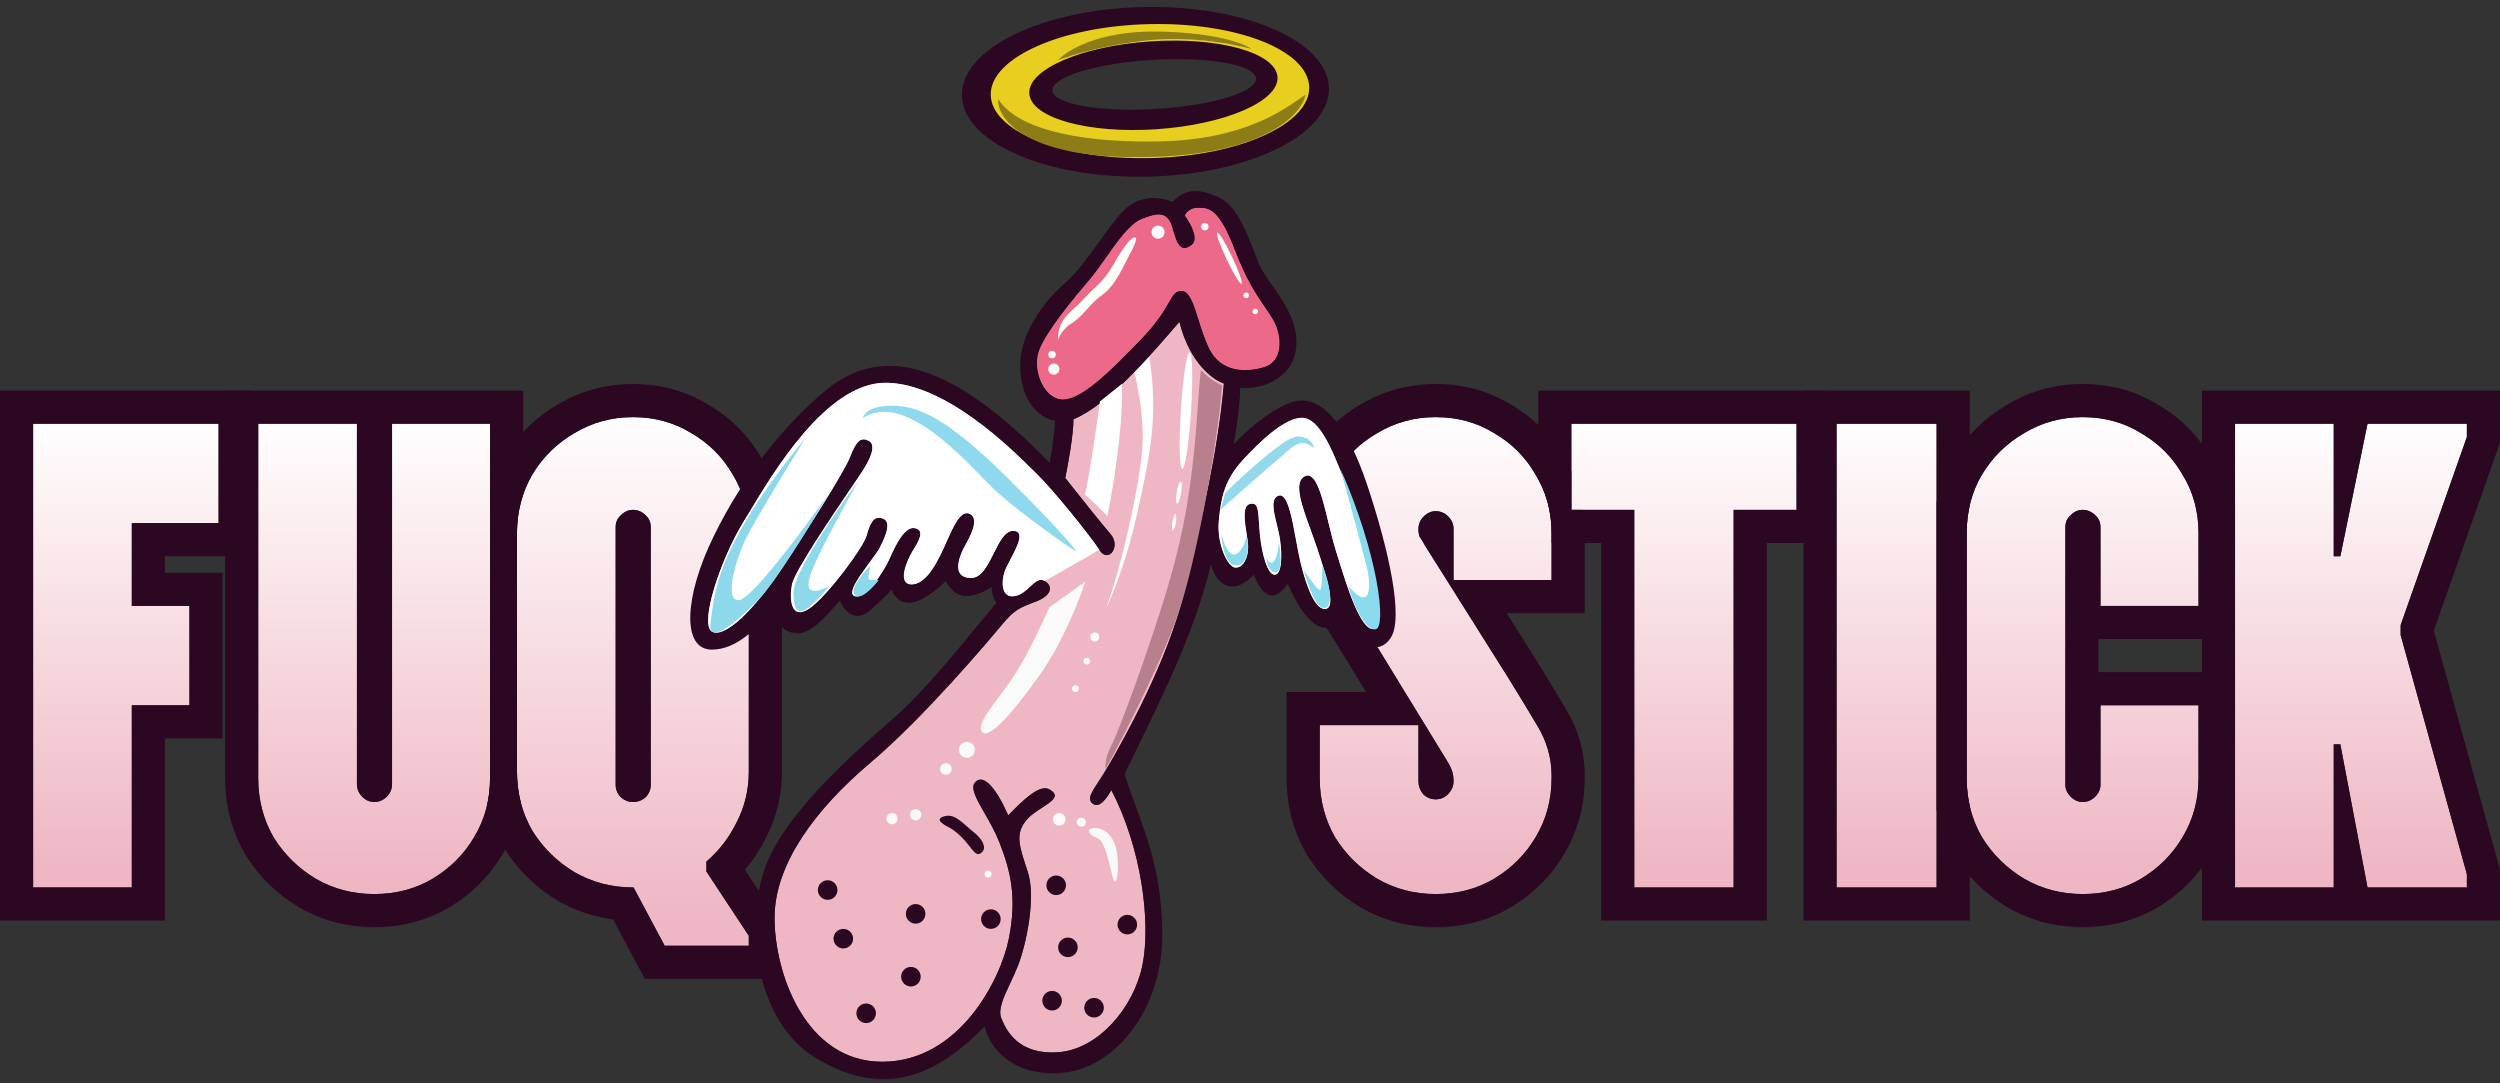 <svg width="300" height="130" viewBox="0 0 300 130" fill="none" xmlns="http://www.w3.org/2000/svg">
<rect x="0" y="0" width="300" height="130" fill="#333333" stroke="none"/>
<path d="M268.203 106.492V50.852H280.047V66.749H280.842L284.101 50.852H296.024V52.441L288.075 75.016V76.208L296.024 104.902V106.492H284.101L280.842 89.323H280.047V106.492H268.203Z" fill="url(#paint0_linear_51_181)"/>
<path d="M249.911 107.287C247.367 107.287 245.035 106.678 242.916 105.459C240.796 104.187 239.1 102.518 237.829 100.451C236.61 98.332 236 95.973 236 93.377V63.967C236 61.37 236.61 59.039 237.829 56.972C239.1 54.852 240.796 53.183 242.916 51.964C245.035 50.693 247.367 50.057 249.911 50.057C252.507 50.057 254.839 50.693 256.905 51.964C259.025 53.183 260.694 54.852 261.913 56.972C263.185 59.039 263.821 61.37 263.821 63.967V72.71H252.057V63.251C252.057 62.669 251.845 62.192 251.421 61.821C250.997 61.397 250.494 61.185 249.911 61.185C249.381 61.185 248.904 61.397 248.48 61.821C248.056 62.192 247.844 62.669 247.844 63.251V94.172C247.844 94.702 248.056 95.179 248.48 95.603C248.904 96.026 249.381 96.238 249.911 96.238C250.494 96.238 250.997 96.026 251.421 95.603C251.845 95.179 252.057 94.702 252.057 94.172V84.633H263.821V93.377C263.821 95.973 263.185 98.332 261.913 100.451C260.694 102.518 259.025 104.187 256.905 105.459C254.839 106.678 252.507 107.287 249.911 107.287Z" fill="url(#paint1_linear_51_181)"/>
<path d="M220.388 106.492V50.852H232.391V106.492H220.388Z" fill="url(#paint2_linear_51_181)"/>
<path d="M196.112 106.492V61.185H188.56V50.852H215.586V61.185H208.035V106.492H196.112Z" fill="url(#paint3_linear_51_181)"/>
<path d="M172.278 107.287C169.735 107.287 167.403 106.678 165.283 105.459C163.164 104.187 161.468 102.518 160.196 100.451C158.977 98.332 158.368 95.973 158.368 93.377V87.018H170.212V93.774C170.212 94.304 170.397 94.808 170.768 95.284C171.192 95.709 171.695 95.92 172.278 95.92C172.861 95.92 173.365 95.709 173.788 95.284C174.212 94.808 174.424 94.304 174.424 93.774C174.424 93.297 174.371 92.9 174.265 92.582C174.159 92.211 173.921 91.734 173.55 91.151L164.012 75.572C163.323 74.406 162.528 73.187 161.627 71.915C160.726 70.591 159.958 69.292 159.322 68.021C158.686 66.696 158.368 65.451 158.368 64.285V63.967C158.368 61.37 158.977 59.039 160.196 56.972C161.468 54.852 163.164 53.183 165.283 51.964C167.403 50.693 169.735 50.057 172.278 50.057C174.875 50.057 177.206 50.693 179.273 51.964C181.393 53.183 183.062 54.852 184.281 56.972C185.552 59.039 186.188 61.37 186.188 63.967V69.61H174.424V63.49C174.424 62.907 174.212 62.404 173.788 61.98C173.365 61.556 172.861 61.344 172.278 61.344C171.748 61.344 171.271 61.556 170.847 61.98C170.424 62.404 170.212 62.907 170.212 63.49C170.212 63.861 170.265 64.179 170.371 64.444C170.53 64.656 170.741 65 171.006 65.477L180.863 81.136C182.082 83.097 183.274 85.057 184.44 87.018C185.605 88.926 186.188 90.939 186.188 93.059V93.377C186.188 95.973 185.552 98.332 184.281 100.451C183.062 102.518 181.393 104.187 179.273 105.459C177.206 106.678 174.875 107.287 172.278 107.287Z" fill="url(#paint4_linear_51_181)"/>
<path d="M79.76 113.487L76.024 106.492H75.944C73.401 106.492 71.069 105.883 68.949 104.664C66.83 103.392 65.134 101.723 63.862 99.656C62.643 97.537 62.034 95.179 62.034 92.582V63.967C62.034 61.423 62.643 59.092 63.862 56.972C65.134 54.852 66.83 53.183 68.949 51.964C71.069 50.693 73.401 50.057 75.944 50.057C78.541 50.057 80.872 50.693 82.939 51.964C85.059 53.183 86.728 54.852 87.947 56.972C89.218 59.092 89.854 61.423 89.854 63.967V92.582C89.854 94.755 89.377 96.768 88.424 98.623C87.523 100.478 86.304 102.067 84.767 103.392V104.584L89.854 112.295V113.487H79.76ZM75.944 96.238C76.527 96.238 77.031 96.053 77.454 95.682C77.878 95.258 78.09 94.755 78.09 94.172V63.251C78.09 62.669 77.878 62.192 77.454 61.821C77.031 61.397 76.527 61.185 75.944 61.185C75.414 61.185 74.937 61.397 74.513 61.821C74.09 62.192 73.877 62.669 73.877 63.251V94.172C73.877 94.755 74.09 95.258 74.513 95.682C74.937 96.053 75.414 96.238 75.944 96.238Z" fill="url(#paint5_linear_51_181)"/>
<path d="M44.897 107.287C42.354 107.287 40.022 106.678 37.903 105.459C35.783 104.187 34.087 102.518 32.815 100.451C31.597 98.332 30.987 95.974 30.987 93.377V50.852H42.831V94.092C42.831 94.675 43.043 95.179 43.467 95.603C43.891 96.026 44.367 96.238 44.897 96.238C45.48 96.238 45.984 96.026 46.408 95.603C46.832 95.179 47.044 94.675 47.044 94.092V50.852H58.808V93.377C58.808 95.974 58.172 98.332 56.9 100.451C55.681 102.518 54.012 104.187 51.892 105.459C49.826 106.678 47.494 107.287 44.897 107.287Z" fill="url(#paint6_linear_51_181)"/>
<path d="M3.973 106.492V50.852H26.229V62.775H15.816V72.71H22.732V84.633H15.816V106.492H3.973Z" fill="url(#paint7_linear_51_181)"/>
<path fill-rule="evenodd" clip-rule="evenodd" d="M264.231 110.466V46.877H300V53.12L292.055 75.683L300 104.362V110.466H264.231ZM280.049 89.323H280.843L284.102 106.492H296.025V104.902L288.077 76.207V75.015L296.025 52.441V50.851H284.102L280.843 66.749H280.049V50.851H268.205V106.492H280.049V89.323Z" fill="#2B0721"/>
<path fill-rule="evenodd" clip-rule="evenodd" d="M240.903 108.886L240.871 108.867C238.216 107.273 236.056 105.154 234.444 102.534L234.413 102.483L234.383 102.432C233.425 100.765 232.764 98.993 232.391 97.135V60.221C232.766 58.367 233.432 56.603 234.405 54.953L234.413 54.94L234.421 54.927C236.031 52.244 238.204 50.096 240.903 48.537C243.65 46.896 246.681 46.082 249.911 46.082C253.169 46.082 256.213 46.885 258.938 48.548C261.625 50.105 263.772 52.252 265.329 54.939C266.992 57.664 267.795 60.708 267.795 63.967V76.684H251.818V80.659H267.795V93.377C267.795 96.651 266.985 99.719 265.327 102.485C263.762 105.133 261.615 107.268 258.95 108.867L258.937 108.874L258.924 108.882C256.196 110.491 253.157 111.261 249.911 111.261C246.701 111.261 243.682 110.484 240.935 108.904L240.903 108.886ZM256.905 51.964C254.839 50.692 252.507 50.056 249.911 50.056C247.367 50.056 245.035 50.692 242.916 51.964C240.796 53.183 239.1 54.852 237.829 56.972C236.61 59.038 236 61.37 236 63.967V93.377C236 95.973 236.61 98.331 237.829 100.451C239.1 102.518 240.796 104.187 242.916 105.459C245.035 106.677 247.367 107.287 249.911 107.287C252.507 107.287 254.839 106.677 256.905 105.459C259.025 104.187 260.694 102.518 261.913 100.451C263.185 98.331 263.821 95.973 263.821 93.377V84.633H252.057V94.171C252.057 94.701 251.845 95.178 251.421 95.602C250.997 96.026 250.494 96.238 249.911 96.238C249.381 96.238 248.904 96.026 248.48 95.602C248.056 95.178 247.844 94.701 247.844 94.171V63.251C247.844 62.668 248.056 62.191 248.48 61.82C248.904 61.397 249.381 61.184 249.911 61.184C250.494 61.184 250.997 61.397 251.421 61.82C251.845 62.191 252.057 62.668 252.057 63.251V72.71H263.821V63.967C263.821 61.37 263.185 59.038 261.913 56.972C260.694 54.852 259.025 53.183 256.905 51.964Z" fill="#2B0721"/>
<path fill-rule="evenodd" clip-rule="evenodd" d="M216.416 110.466V46.877H236.367V60.644C236.123 61.699 236.002 62.806 236.002 63.967V93.377C236.002 94.537 236.123 95.65 236.367 96.715V110.466H216.416ZM220.39 106.492H232.392V50.851H220.39V106.492Z" fill="#2B0721"/>
<path fill-rule="evenodd" clip-rule="evenodd" d="M192.139 110.466V65.159H186.187V63.967C186.187 63.003 186.099 62.075 185.924 61.184C185.667 59.878 185.222 58.65 184.588 57.501V46.877H219.562V65.159H212.011V110.466H192.139ZM208.036 61.184H215.587V50.851H188.562V61.184H196.113V106.492H208.036V61.184Z" fill="#2B0721"/>
<path fill-rule="evenodd" clip-rule="evenodd" d="M163.272 108.886L163.24 108.867C160.585 107.273 158.425 105.154 156.813 102.534L156.782 102.483L156.753 102.432C155.166 99.672 154.395 96.624 154.395 93.377V83.043H163.928L160.607 77.62L160.592 77.593C159.966 76.535 159.232 75.408 158.386 74.212L158.364 74.181L158.342 74.15C157.354 72.697 156.493 71.246 155.769 69.798L155.754 69.769L155.741 69.74C154.912 68.014 154.395 66.18 154.395 64.284V63.967C154.395 60.72 155.166 57.681 156.775 54.953L156.782 54.94L156.79 54.927C158.4 52.244 160.573 50.096 163.272 48.537C166.019 46.896 169.05 46.082 172.28 46.082C175.538 46.082 178.582 46.885 181.307 48.548C183.994 50.105 186.142 52.252 187.698 54.94C188.019 55.465 188.308 56.003 188.565 56.551V61.184H189.96C190.097 62.092 190.164 63.02 190.164 63.967V73.584H180.807L184.234 79.028L184.24 79.037C185.468 81.014 186.67 82.99 187.846 84.967C189.363 87.457 190.164 90.175 190.164 93.059V93.377C190.164 96.65 189.355 99.716 187.699 102.481C186.134 105.131 183.985 107.267 181.319 108.867L181.307 108.874L181.294 108.882C178.565 110.491 175.526 111.261 172.28 111.261C169.07 111.261 166.051 110.484 163.304 108.904L163.272 108.886ZM184.282 100.451C185.554 98.331 186.19 95.973 186.19 93.377V93.059C186.19 90.939 185.607 88.925 184.441 87.018C183.276 85.057 182.083 83.096 180.864 81.136L171.008 65.477C170.785 65.075 170.6 64.768 170.452 64.554C170.424 64.514 170.397 64.477 170.372 64.443C170.266 64.178 170.213 63.861 170.213 63.49C170.213 62.907 170.425 62.403 170.849 61.979C171.273 61.555 171.75 61.343 172.28 61.343C172.863 61.343 173.366 61.555 173.79 61.979C174.203 62.392 174.415 62.881 174.426 63.445C174.426 63.445 174.426 63.445 174.426 63.445C174.426 63.46 174.426 63.475 174.426 63.49V69.61H186.19V63.967C186.19 61.37 185.554 59.038 184.282 56.972C183.064 54.852 181.394 53.183 179.275 51.964C177.208 50.692 174.876 50.056 172.28 50.056C169.736 50.056 167.405 50.692 165.285 51.964C163.165 53.183 161.47 54.852 160.198 56.972C158.979 59.038 158.37 61.37 158.37 63.967V64.284C158.37 65.45 158.688 66.696 159.324 68.02C159.959 69.292 160.728 70.59 161.629 71.915C162.53 73.187 163.324 74.406 164.013 75.572L173.552 91.151C173.848 91.617 174.06 92.016 174.188 92.346C174.219 92.429 174.246 92.507 174.267 92.582C174.373 92.9 174.426 93.297 174.426 93.774C174.426 94.304 174.214 94.807 173.79 95.284C173.366 95.708 172.863 95.92 172.28 95.92C171.697 95.92 171.194 95.708 170.77 95.284C170.399 94.807 170.213 94.304 170.213 93.774V87.018H158.37V93.377C158.37 95.973 158.979 98.331 160.198 100.451C161.47 102.518 163.165 104.187 165.285 105.459C167.405 106.677 169.736 107.287 172.28 107.287C174.876 107.287 177.208 106.677 179.275 105.459C181.394 104.187 183.064 102.518 184.282 100.451Z" fill="#2B0721"/>
<path fill-rule="evenodd" clip-rule="evenodd" d="M77.379 117.461L73.564 110.319C71.236 110.025 69.027 109.292 66.97 108.109L66.938 108.091L66.907 108.072C64.251 106.478 62.092 104.359 60.48 101.739L60.448 101.689L60.419 101.637C59.494 100.029 58.847 98.322 58.467 96.536C58.694 95.525 58.807 94.472 58.807 93.377V58.736C59.193 57.44 59.73 56.19 60.419 54.991L60.437 54.959L60.456 54.927C62.066 52.244 64.24 50.096 66.939 48.537C69.686 46.896 72.717 46.082 75.946 46.082C79.204 46.082 82.249 46.885 84.973 48.548C87.667 50.109 89.818 52.262 91.376 54.959C93.016 57.706 93.831 60.737 93.831 63.967V92.582C93.831 95.344 93.222 97.97 91.981 100.4C91.275 101.844 90.41 103.169 89.388 104.368L93.831 111.101V117.461H77.379ZM84.769 103.392C86.306 102.067 87.525 100.477 88.426 98.623C89.379 96.768 89.856 94.754 89.856 92.582V63.967C89.856 61.423 89.221 59.091 87.949 56.972C86.73 54.852 85.061 53.183 82.941 51.964C80.874 50.692 78.543 50.056 75.946 50.056C73.403 50.056 71.071 50.692 68.951 51.964C66.832 53.183 65.136 54.852 63.864 56.972C62.645 59.091 62.036 61.423 62.036 63.967V92.582C62.036 95.178 62.645 97.536 63.864 99.656C65.136 101.723 66.832 103.392 68.951 104.664C71.071 105.882 73.403 106.492 75.946 106.492H76.026L79.762 113.487H89.856V112.294L84.769 104.584V103.392ZM74.516 95.682C74.091 95.258 73.88 94.754 73.88 94.171V63.251C73.88 62.668 74.091 62.191 74.516 61.82C74.939 61.397 75.416 61.184 75.946 61.184C76.529 61.184 77.033 61.397 77.457 61.82C77.88 62.191 78.092 62.668 78.092 63.251V94.171C78.092 94.754 77.88 95.258 77.457 95.682C77.033 96.053 76.529 96.238 75.946 96.238C75.416 96.238 74.939 96.053 74.516 95.682Z" fill="#2B0721"/>
<path fill-rule="evenodd" clip-rule="evenodd" d="M35.891 108.886L35.859 108.867C33.204 107.273 31.044 105.154 29.432 102.534L29.401 102.483L29.372 102.432C27.785 99.672 27.015 96.624 27.015 93.377V46.877H62.784V59.354C62.287 60.805 62.038 62.343 62.038 63.967V92.582C62.038 92.849 62.045 93.114 62.058 93.377C62.11 94.442 62.269 95.465 62.535 96.446C62.18 98.578 61.445 100.6 60.317 102.483C58.752 105.132 56.604 107.267 53.939 108.867L53.926 108.874L53.913 108.882C51.184 110.491 48.145 111.261 44.899 111.261C41.69 111.261 38.67 110.484 35.923 108.904L35.891 108.886ZM56.902 100.451C58.173 98.331 58.809 95.973 58.809 93.377V50.851H47.045V94.092C47.045 94.675 46.833 95.178 46.409 95.602C45.985 96.026 45.482 96.238 44.899 96.238C44.369 96.238 43.892 96.026 43.468 95.602C43.044 95.178 42.832 94.675 42.832 94.092V50.851H30.989V93.377C30.989 95.973 31.598 98.331 32.817 100.451C34.089 102.518 35.785 104.187 37.904 105.459C40.024 106.677 42.355 107.287 44.899 107.287C47.496 107.287 49.827 106.677 51.894 105.459C54.014 104.187 55.683 102.518 56.902 100.451Z" fill="#2B0721"/>
<path fill-rule="evenodd" clip-rule="evenodd" d="M0 110.466V46.877H30.205V66.749H19.793V68.736H26.708V88.607H19.793V110.466H0ZM15.818 84.633H22.733V72.71H15.818V62.774H26.231V50.851H3.975V106.492H15.818V84.633Z" fill="#2B0721"/>
<path d="M108.948 69.839C108.092 69.142 109.039 67.299 109.62 66.465C109.707 68.192 111.349 68.333 112.159 68.188C111.446 69.029 109.805 70.536 108.948 69.839Z" fill="#8DD8EB"/>
<path d="M115.59 69.259C116.679 69.956 118.063 68.412 118.62 67.554C118.36 67.602 117.651 67.608 116.896 67.245C116.142 66.882 116.147 65.582 116.243 64.978C115.572 66.114 114.502 68.562 115.59 69.259Z" fill="#8DD8EB"/>
<path d="M120.795 71.015C119.824 69.918 120.992 67.605 121.698 66.585C121.554 66.99 121.265 68.118 121.252 69.392C121.239 70.665 122.76 70.753 123.522 70.637C123.018 71.22 121.766 72.113 120.795 71.015Z" fill="#8DD8EB"/>
<path fill-rule="evenodd" clip-rule="evenodd" d="M141.529 38.617C142.746 43.559 145.597 45.61 146.87 46.018C146.171 54.083 144.28 62.024 142.33 70.212L142.166 70.9C140.159 79.331 134.821 88.777 133.126 91.702C132.645 92.533 132.204 93.21 131.838 93.772C130.918 95.186 130.477 95.862 131.077 96.395C131.916 97.141 132.869 95.691 133.362 94.811C136.989 101.748 138.131 110.708 137.093 115.817C136.056 120.926 131.776 125.932 126.978 126.269C122.18 126.606 120.754 123.649 120.157 122.197C119.732 121.162 120.452 119.628 121.249 117.931C121.57 117.245 121.904 116.533 122.18 115.817C123.14 113.327 124.359 107.699 123.321 104.587C122.284 101.475 121.843 100.152 123.062 98.544C123.563 97.882 124.38 97.353 125.1 96.886C126.131 96.218 126.962 95.679 126.382 95.068C125.396 94.031 124.099 94.602 120.987 97.844C119.535 94.541 118.005 92.786 117.019 93.875C116.412 94.547 117.163 95.859 118.141 97.564C118.749 98.625 119.444 99.839 119.954 101.146C121.284 104.553 122.032 107.67 121.076 112.573C120.121 117.477 115.134 127.408 105.868 127.408C96.601 127.408 92.945 116.687 92.945 110.163C92.945 103.639 97.931 97.032 104.424 91.547C110.916 86.062 118.777 76.719 120.272 74.917C121.728 73.16 122.454 72.886 124.159 72.242L124.294 72.191C126.096 71.51 126.47 70.422 125.371 69.722C124.769 69.339 124.247 69.818 123.631 70.384C123.121 70.852 122.547 71.379 121.81 71.525C120.184 71.848 120.096 69.928 120.557 68.565C120.679 68.206 120.947 67.698 121.239 67.146C122.055 65.603 123.058 63.707 121.568 63.707C120.595 63.707 119.943 65.015 119.266 66.372C118.536 67.835 117.777 69.356 116.557 69.356C114.205 69.356 114.908 67.028 115.944 65.207C116.979 63.387 117.296 61.984 116.251 61.626C115.243 61.28 114.373 63.244 113.587 65.018L113.547 65.11L113.504 65.207C112.696 67.028 111.267 70.131 109.417 70.131C107.567 70.131 108.85 67.177 109.536 66.073C110.223 64.968 111.029 63.655 109.805 63.387C108.581 63.118 107.477 65.386 106.761 67.028C106.045 68.669 103.777 72.055 102.523 71.525C101.647 71.154 103.149 69.117 104.366 67.466C104.89 66.757 105.361 66.118 105.567 65.714C106.254 64.371 107.033 62.611 105.925 62.223C104.818 61.835 104.424 62.79 103.985 64.3C103.547 65.811 99.091 71.773 97.032 73.086C94.973 74.399 94.674 72.055 95.032 70.131C95.324 68.565 100.086 61.558 102.377 58.186C102.901 57.416 103.295 56.835 103.478 56.553C104.463 55.031 105.179 53.389 104.254 52.912C103.329 52.434 102.792 52.822 102.016 54.822C101.24 56.821 96.405 64.3 93.6 68.52C90.795 72.739 86.885 76.816 85.408 75.772C83.931 74.727 86.527 67.057 89.124 62.79C89.318 62.47 89.537 62.102 89.779 61.697C92.759 56.703 99.187 45.928 106.254 45.928C113.369 45.928 121.286 53.771 123.932 56.392C124.127 56.585 124.293 56.75 124.428 56.881C126.398 58.791 130.815 64.282 131.919 65.983C133.023 67.684 134.545 65.556 133.262 64.084C132.235 62.907 129.213 59.11 127.83 57.358C128.159 55.797 128.815 52.201 128.815 50.315C132.934 48.614 137.888 42.854 141.529 38.617ZM142.177 25.872C142.298 25.561 142.777 24.939 143.725 24.939C143.758 24.939 143.792 24.939 143.825 24.939C144.982 24.934 146.244 24.93 148.137 29.886C149.55 33.585 150.742 35.324 151.735 36.773C152.111 37.322 152.459 37.83 152.779 38.386C153.944 40.411 153.925 43.372 151.728 44.04C149.532 44.709 146.533 44.728 145.1 41.824C144.568 40.747 144.184 39.517 143.834 38.396C143.24 36.496 142.745 34.91 141.796 34.91C141.046 34.91 140.806 35.334 140.286 36.249C139.758 37.177 138.944 38.611 137.02 40.621C133.2 44.613 129.8 47.937 127.546 47.937C125.292 47.937 123.821 44.422 124.681 42.073C125.54 39.723 128.96 35.655 130.793 33.496C131.378 32.808 132.012 31.909 132.668 30.979C134.068 28.993 135.572 26.861 136.925 26.314C138.911 25.512 140.149 25.283 140.724 27.441C141.299 29.6 141.834 30.268 142.999 29.39C143.931 28.687 142.839 26.752 142.177 25.872ZM156.23 50.133C154.099 50.133 151.095 53.085 149.17 55.165C146.889 57.652 146.528 59.743 146.256 62.468C145.983 65.192 147.291 68.062 148.236 68.117C149.18 68.171 149.816 66.936 149.78 65.556C149.77 65.179 149.688 64.656 149.599 64.087C149.363 62.574 149.076 60.739 149.961 60.488C150.923 60.215 150.977 61.1 151.074 62.684C151.1 63.105 151.129 63.574 151.178 64.084C151.414 66.518 152.104 68.972 152.958 68.972C153.812 68.972 153.894 66.768 153.611 64.766C153.534 64.222 153.386 63.613 153.237 63.007C152.84 61.383 152.448 59.777 153.457 59.478C154.491 59.171 155.025 62.093 155.528 64.844C155.7 65.781 155.867 66.698 156.05 67.462C156.769 70.465 157.873 73.366 159.156 73.058C160.389 72.762 159.04 68.722 157.999 65.606C157.956 65.478 157.914 65.352 157.873 65.228C157.681 64.653 157.459 64.046 157.235 63.433C156.227 60.676 155.173 57.792 156.615 57.142C157.92 56.552 158.685 59.693 159.454 62.842C159.723 63.947 159.993 65.052 160.286 65.998C160.349 66.202 160.414 66.414 160.481 66.632C161.613 70.305 163.28 75.713 164.855 75.471C166.524 75.215 164.445 66.743 162.263 60.376C160.08 54.01 158.36 50.133 156.23 50.133Z" fill="#EFB7C4"/>
<path d="M143.723 24.939C142.775 24.939 142.296 25.561 142.175 25.872C142.837 26.752 143.929 28.687 142.997 29.39C141.832 30.268 141.297 29.6 140.722 27.441C140.147 25.283 138.909 25.512 136.923 26.314C135.57 26.861 134.067 28.993 132.666 30.979L132.666 30.979L132.666 30.979C132.01 31.91 131.376 32.808 130.791 33.496C128.958 35.655 125.539 39.723 124.679 42.073C123.819 44.422 125.29 47.937 127.544 47.937C129.798 47.937 133.198 44.613 137.018 40.621C138.942 38.611 139.757 37.177 140.284 36.249C140.804 35.334 141.045 34.91 141.794 34.91C142.743 34.91 143.238 36.496 143.832 38.396L143.832 38.396C144.182 39.517 144.567 40.747 145.098 41.824C146.531 44.728 149.53 44.709 151.726 44.04C153.923 43.372 153.942 40.411 152.777 38.386C152.457 37.83 152.109 37.322 151.733 36.773L151.733 36.773L151.733 36.773C150.74 35.324 149.548 33.585 148.135 29.886C146.242 24.93 144.98 24.934 143.823 24.939L143.723 24.939Z" fill="#EC6989"/>
<path fill-rule="evenodd" clip-rule="evenodd" d="M118.159 123.152C118.524 125.034 120.694 128.798 126.455 128.798C133.657 128.798 139.476 121.164 139.476 112.234C139.476 105.445 137.844 100.987 136.315 96.809C135.833 95.492 135.361 94.202 134.953 92.877C135.452 91.839 135.975 90.768 136.512 89.669L136.513 89.667L136.514 89.666C139.764 83.017 143.519 75.333 145.323 67.671C145.756 69.716 147.623 71.878 150.464 68.972C151.11 70.664 152.478 72.988 154.531 70.044C156.391 74.409 158.922 76.952 160.936 74.176C162.524 77.055 165.223 78.98 166.863 76.578C168.503 74.176 166.611 65.868 164.091 58.277C161.572 50.687 158.309 47.022 154.851 48.316C152.085 49.351 149.172 52.071 148.062 53.302C148.324 51.753 148.843 48.231 148.826 46.534C151.796 46.831 155.572 45.112 155.572 41.082C155.572 38.406 154.029 36.201 152.691 34.29C152.013 33.322 151.387 32.428 151.043 31.588C150.889 31.213 150.729 30.796 150.56 30.356C149.602 27.865 148.351 24.609 146.242 23.677C143.761 22.58 142.269 22.616 140.723 24.216C138.907 23.533 136.444 23.371 134.448 25.673C133.671 26.569 132.82 27.746 131.947 28.954C130.577 30.849 129.152 32.82 127.867 33.907C125.764 35.687 122.42 39.642 122.42 43.85C122.42 48.057 124.667 50.196 126.609 50.484C126.537 52.253 126.135 54.601 125.944 55.554C124.05 53.505 119.156 48.792 114.731 46.326C109.201 43.244 103.987 42.783 99.09 46.844C94.193 50.906 89.267 56.955 85.666 64.301C82.065 71.646 81.806 77.955 85.407 77.955C88.477 77.955 90.856 75.253 92.312 73.6L92.312 73.6C92.564 73.314 92.788 73.06 92.983 72.856C93.357 75.074 93.984 75.981 95.83 75.981C97.365 75.981 99.179 73.897 100.246 72.671C100.462 72.423 100.648 72.21 100.794 72.056C101.304 73.499 102.81 74.687 104.422 73.244C105.712 72.09 106.699 71.094 107.032 70.741C107.145 71.271 107.723 72.332 109.132 72.332C110.541 72.332 112.633 70.592 113.502 69.722C113.764 70.323 114.618 71.526 115.942 71.526C117.266 71.526 118.516 70.79 118.976 70.422C118.997 70.861 119.146 71.856 119.57 72.332C118.978 73.032 118.281 73.88 117.512 74.817C114.67 78.279 110.836 82.948 107.625 85.824C107.253 86.157 106.838 86.524 106.387 86.922C101.884 90.901 93.881 97.971 91.706 104.415C89.312 111.504 90.827 122.712 97.885 126.953C104.943 131.194 111.291 130.287 118.159 123.152ZM141.527 38.617C142.745 43.559 145.596 45.61 146.869 46.018C146.17 54.084 144.279 62.024 142.328 70.212L142.165 70.9C140.157 79.332 134.82 88.778 133.125 91.702C132.643 92.533 132.202 93.211 131.837 93.772C130.916 95.186 130.476 95.862 131.076 96.396C131.914 97.141 132.868 95.691 133.361 94.811C136.988 101.748 138.129 110.708 137.092 115.817C136.054 120.927 131.775 125.932 126.977 126.269C122.179 126.606 120.752 123.65 120.156 122.197C119.731 121.163 120.451 119.628 121.247 117.931C121.569 117.246 121.903 116.534 122.179 115.817C123.138 113.327 124.357 107.699 123.32 104.587C122.283 101.475 121.842 100.152 123.061 98.544C123.562 97.883 124.379 97.353 125.099 96.887C126.129 96.219 126.961 95.68 126.38 95.069C125.395 94.031 124.098 94.602 120.986 97.844C119.533 94.542 118.003 92.787 117.018 93.876C116.41 94.547 117.162 95.859 118.139 97.565C118.748 98.626 119.443 99.84 119.953 101.146C121.283 104.554 122.031 107.67 121.075 112.574C120.119 117.477 115.133 127.408 105.866 127.408C96.6 127.408 92.943 116.687 92.943 110.163C92.943 103.64 97.93 97.032 104.422 91.547C110.915 86.062 118.776 76.72 120.27 74.917C121.727 73.16 122.453 72.886 124.158 72.243L124.292 72.192C126.095 71.51 126.468 70.422 125.369 69.722C124.768 69.339 124.246 69.819 123.629 70.384C123.119 70.852 122.545 71.379 121.809 71.526C120.182 71.848 120.094 69.928 120.556 68.565C120.678 68.206 120.946 67.699 121.238 67.147C122.054 65.603 123.056 63.708 121.567 63.708C120.594 63.708 119.942 65.015 119.265 66.372C118.535 67.836 117.776 69.356 116.556 69.356C114.204 69.356 114.907 67.028 115.942 65.207C116.977 63.387 117.294 61.984 116.25 61.626C115.241 61.281 114.372 63.244 113.586 65.019L113.545 65.111L113.502 65.207C112.695 67.028 111.266 70.132 109.416 70.132C107.565 70.132 108.849 67.177 109.535 66.073C110.221 64.969 111.027 63.656 109.804 63.387C108.58 63.118 107.476 65.387 106.76 67.028C106.043 68.669 103.775 72.056 102.522 71.526C101.645 71.155 103.148 69.118 104.365 67.467C104.889 66.757 105.359 66.119 105.566 65.715C106.252 64.372 107.032 62.611 105.924 62.223C104.816 61.835 104.422 62.79 103.984 64.301C103.546 65.812 99.09 71.773 97.031 73.086C94.971 74.399 94.673 72.056 95.031 70.132C95.323 68.565 100.084 61.558 102.376 58.186C102.899 57.416 103.294 56.836 103.477 56.553C104.462 55.031 105.178 53.389 104.253 52.912C103.328 52.434 102.79 52.822 102.014 54.822C101.239 56.822 96.404 64.301 93.599 68.52C90.793 72.739 86.884 76.817 85.407 75.772C83.93 74.728 86.526 67.058 89.122 62.79C89.317 62.47 89.536 62.103 89.778 61.698C92.757 56.703 99.186 45.929 106.252 45.929C113.367 45.929 121.285 53.772 123.93 56.392C124.125 56.585 124.292 56.75 124.427 56.881C126.397 58.791 130.813 64.282 131.918 65.983C133.022 67.684 134.544 65.556 133.26 64.085C132.234 62.908 129.212 59.11 127.829 57.359C128.157 55.797 128.814 52.202 128.814 50.316C132.932 48.615 137.886 42.855 141.527 38.617ZM142.175 25.873C142.296 25.562 142.776 24.939 143.723 24.939C143.757 24.939 143.79 24.939 143.824 24.939C144.98 24.935 146.242 24.93 148.136 29.887C149.549 33.585 150.741 35.325 151.733 36.774C152.11 37.323 152.457 37.83 152.777 38.387C153.943 40.411 153.923 43.372 151.727 44.041C149.53 44.709 146.531 44.728 145.099 41.825C144.567 40.747 144.183 39.517 143.832 38.396C143.239 36.497 142.743 34.91 141.794 34.91C141.045 34.91 140.804 35.334 140.284 36.249C139.757 37.177 138.943 38.611 137.019 40.621C133.199 44.614 129.799 47.937 127.545 47.937C125.291 47.937 123.82 44.423 124.679 42.073C125.539 39.724 128.958 35.655 130.792 33.497C131.377 32.808 132.01 31.91 132.666 30.98C134.067 28.993 135.57 26.861 136.923 26.315C138.91 25.512 140.148 25.283 140.723 27.442C141.298 29.6 141.832 30.269 142.998 29.39C143.93 28.687 142.838 26.752 142.175 25.873ZM156.228 50.133C154.098 50.133 151.094 53.086 149.169 55.165C146.888 57.652 146.527 59.744 146.254 62.468C145.982 65.193 147.29 68.063 148.234 68.117C149.179 68.172 149.814 66.937 149.778 65.556C149.768 65.179 149.687 64.656 149.598 64.088C149.362 62.574 149.075 60.739 149.96 60.488C150.922 60.216 150.976 61.1 151.073 62.685C151.098 63.105 151.127 63.575 151.177 64.085C151.413 66.519 152.103 68.972 152.957 68.972C153.811 68.972 153.892 66.769 153.61 64.766C153.533 64.222 153.384 63.613 153.236 63.007C152.839 61.383 152.446 59.777 153.456 59.478C154.49 59.172 155.024 62.093 155.527 64.844C155.698 65.781 155.866 66.699 156.049 67.462C156.767 70.466 157.871 73.367 159.155 73.058C160.388 72.763 159.039 68.723 157.997 65.606C157.955 65.478 157.913 65.353 157.871 65.228C157.68 64.654 157.458 64.047 157.234 63.433C156.226 60.677 155.172 57.793 156.613 57.142C157.918 56.553 158.684 59.693 159.452 62.843C159.722 63.947 159.991 65.052 160.284 65.999C160.348 66.203 160.413 66.414 160.48 66.632C161.612 70.305 163.279 75.714 164.854 75.472C166.523 75.215 164.443 66.743 162.261 60.377C160.079 54.01 158.359 50.133 156.228 50.133Z" fill="#2B0721"/>
<path d="M124.428 56.881C126.398 58.791 130.815 64.282 131.919 65.984L125.371 69.722C124.769 69.339 124.247 69.819 123.631 70.384C123.121 70.852 122.547 71.379 121.81 71.526C120.184 71.848 120.096 69.928 120.557 68.565C120.679 68.206 120.947 67.699 121.239 67.147L121.239 67.147C122.055 65.603 123.058 63.708 121.568 63.708C120.595 63.708 119.943 65.015 119.266 66.372C118.536 67.836 117.777 69.356 116.557 69.356C114.205 69.356 114.908 67.028 115.944 65.208C116.979 63.387 117.296 61.984 116.251 61.626C115.243 61.281 114.373 63.244 113.587 65.019L113.547 65.111L113.504 65.208C112.696 67.028 111.267 70.132 109.417 70.132C107.567 70.132 108.85 67.177 109.536 66.073C110.223 64.969 111.029 63.656 109.805 63.387C108.581 63.118 107.477 65.387 106.761 67.028C106.045 68.669 103.777 72.056 102.523 71.526C101.647 71.155 103.149 69.118 104.366 67.467L104.367 67.467C104.89 66.757 105.361 66.119 105.567 65.715C106.254 64.372 107.033 62.611 105.925 62.223C104.818 61.835 104.424 62.79 103.985 64.301C103.547 65.812 99.091 71.773 97.032 73.086C94.973 74.399 94.674 72.056 95.032 70.132C95.324 68.565 100.086 61.559 102.377 58.186L102.377 58.186L102.378 58.186C102.901 57.416 103.295 56.836 103.478 56.553C104.463 55.031 105.179 53.39 104.254 52.912C103.329 52.435 102.792 52.822 102.016 54.822C101.24 56.822 96.405 64.301 93.6 68.52C91.755 71.335 87.534 76.727 85.408 75.772C83.931 74.728 86.527 67.058 89.124 62.79C89.318 62.47 89.537 62.103 89.779 61.698L89.779 61.698C92.759 56.703 99.187 45.929 106.254 45.929C113.369 45.929 121.286 53.772 123.932 56.392L123.932 56.392C124.127 56.585 124.293 56.75 124.428 56.881Z" fill="white"/>
<path d="M156.228 50.133C154.097 50.133 151.093 53.085 149.168 55.164C146.887 57.652 146.526 59.743 146.254 62.468C145.981 65.192 147.289 68.062 148.234 68.117C149.178 68.171 149.814 66.936 149.778 65.555C149.768 65.179 149.686 64.656 149.597 64.087L149.597 64.087L149.597 64.087C149.361 62.574 149.075 60.739 149.959 60.488C150.921 60.215 150.975 61.099 151.072 62.684C151.098 63.104 151.127 63.574 151.176 64.084C151.412 66.518 152.103 68.972 152.956 68.972C153.81 68.972 153.892 66.768 153.609 64.766C153.533 64.222 153.384 63.613 153.236 63.006L153.236 63.006C152.838 61.382 152.446 59.776 153.455 59.477C154.489 59.171 155.023 62.092 155.526 64.843L155.526 64.843C155.698 65.781 155.865 66.698 156.048 67.461C156.767 70.465 157.871 73.366 159.154 73.058C160.388 72.762 159.038 68.722 157.997 65.605L157.997 65.605L157.871 65.228C157.679 64.653 157.457 64.046 157.233 63.433L157.233 63.433L157.233 63.433C156.226 60.676 155.171 57.792 156.613 57.141C157.918 56.552 158.684 59.692 159.452 62.842L159.452 62.842C159.721 63.946 159.991 65.052 160.284 65.998C160.347 66.202 160.412 66.414 160.48 66.632C161.612 70.305 163.278 75.713 164.854 75.471C166.522 75.214 164.443 66.743 162.261 60.376C160.079 54.009 158.359 50.133 156.228 50.133Z" fill="white"/>
<circle cx="126.251" cy="120.085" r="1.175" fill="#2B0721"/>
<circle cx="131.285" cy="120.927" r="1.175" fill="#2B0721"/>
<circle cx="128.15" cy="113.679" r="1.175" fill="#2B0721"/>
<circle cx="135.279" cy="110.956" r="1.175" fill="#2B0721"/>
<circle cx="126.742" cy="106.236" r="1.175" fill="#2B0721"/>
<circle cx="118.905" cy="110.29" r="1.175" fill="#2B0721"/>
<circle cx="109.877" cy="109.664" r="1.175" fill="#2B0721"/>
<circle cx="109.309" cy="117.205" r="1.175" fill="#2B0721"/>
<circle cx="103.939" cy="121.593" r="1.175" fill="#2B0721"/>
<circle cx="101.197" cy="112.641" r="1.175" fill="#2B0721"/>
<circle cx="99.318" cy="106.804" r="1.175" fill="#2B0721"/>
<circle cx="107.039" cy="98.237" r="0.676" fill="#FAFAFA"/>
<circle cx="109.877" cy="97.775" r="0.676" fill="#FAFAFA"/>
<circle cx="118.565" cy="104.894" r="0.422" fill="#FAFAFA"/>
<circle cx="113.503" cy="92.275" r="0.699" fill="#FAFAFA"/>
<circle cx="116.025" cy="89.981" r="0.959" fill="#FAFAFA"/>
<circle cx="127.108" cy="98.317" r="0.756" fill="#FAFAFA"/>
<circle cx="129.764" cy="98.667" r="0.543" fill="#FAFAFA"/>
<circle cx="129.057" cy="82.637" r="0.4" fill="white"/>
<circle cx="130.422" cy="79.34" r="0.4" fill="white"/>
<circle cx="131.374" cy="76.436" r="0.533" fill="white"/>
<path d="M133.552 105.333C133.969 106.782 134.366 104.3 134.029 102.256C133.751 100.589 132.739 99.378 131.448 99.358C130.158 99.338 130.674 100.251 131.647 100.549C132.62 100.846 133.136 103.884 133.552 105.333Z" fill="#FAFAFA"/>
<path d="M117.895 102.206C118.407 101.665 117.844 100.641 116.837 99.844C115.662 98.944 114.665 97.63 113.437 97.922C112.209 98.215 112.852 98.77 113.817 99.253C114.782 99.735 115.776 100.802 116.419 101.65C117.062 102.498 117.384 102.747 117.895 102.206Z" fill="#2B0721"/>
<path d="M136.405 61.849C135.137 67.46 133.458 71.537 132.778 72.874C134.576 67.929 136.645 58.727 137.053 54.187C137.38 50.555 136.565 46.349 136.117 44.699L137.894 42.85C139.071 49.695 137.99 54.836 136.405 61.849Z" fill="#FFFEFF"/>
<path d="M130.203 59.368C130.708 57.251 131.607 51.022 131.994 48.173L134.64 46.056C134.787 51.462 133.521 58.893 132.87 61.933C132.408 61.424 131.229 60.199 130.203 59.368Z" fill="white"/>
<path d="M130.243 69.786L125.933 72.865C125.177 74.588 123.283 78.625 121.752 80.985C119.839 83.935 117.05 86.788 117.824 87.805C118.597 88.823 121.392 85.757 124.779 80.985C127.488 77.167 129.551 71.928 130.243 69.786Z" fill="#FAFAFA"/>
<path d="M155.703 52.371C157.156 52.371 157.619 53.329 157.67 53.808C156.025 52.26 154.972 53.808 153.261 55.21C151.891 56.332 148.167 59.644 146.476 61.159L147.019 59.155C149.308 56.894 154.25 52.371 155.703 52.371Z" fill="#94D8EB"/>
<path d="M163.983 67.948C163.471 65.832 161.677 59.257 160.844 56.234C165.436 66.659 166.366 75.156 165.116 75.505C163.867 75.853 162.326 72.366 161.803 70.331C164.448 73.412 164.622 70.593 163.983 67.948Z" fill="#8ADBEE"/>
<path d="M158.388 70.794C158.659 70.726 158.684 68.802 158.663 67.849C159.193 68.866 160.295 72.658 158.981 72.955C157.93 73.192 156.862 69.989 156.459 68.357C156.989 69.198 158.116 70.862 158.388 70.794Z" fill="#8ADBEE"/>
<path d="M153.113 68.681C153.909 68.63 153.685 66.287 153.473 65.121C153.421 65.722 153.222 67.017 152.841 67.398C152.461 67.778 152.087 67.239 151.947 66.922C152.004 67.53 152.316 68.732 153.113 68.681Z" fill="#8ADBEE"/>
<path d="M148.504 67.834C149.94 67.597 149.841 65.374 149.612 64.292C149.467 64.973 148.972 66.376 148.161 66.539C147.349 66.701 146.762 64.911 146.569 63.995C146.616 65.374 147.069 68.071 148.504 67.834Z" fill="#8ADBEE"/>
<path d="M106.974 48.681C104.426 48.681 103.631 49.669 103.552 50.163C108.434 46.945 115.58 54.974 118.765 58.197C121.313 60.775 126.777 64.63 129.191 66.235C129.002 65.83 127.121 63.528 121.116 57.552C113.609 50.083 110.159 48.681 106.974 48.681Z" fill="#8ED9EE"/>
<path d="M89.695 64.265C90.79 62.143 94.82 55.532 96.698 52.492C85.59 66.033 85.786 71.441 85.283 74.541C84.781 77.64 88.187 74.848 90.951 72.028C93.163 69.771 97.495 62.617 99.384 59.323C96.406 63.558 90.086 72.028 88.634 72.028C86.819 72.028 88.327 66.918 89.695 64.265Z" fill="#8DD8EB"/>
<path d="M95.213 71.115C95.213 68.767 100.386 61.243 102.973 57.774C100.532 62.221 97.015 68.412 97.015 70.098C97.015 71.447 98.662 70.815 99.485 70.331C99.379 70.515 98.881 71.162 97.741 72.278C96.317 73.673 95.213 74.051 95.213 71.115Z" fill="#8DD8EB"/>
<path d="M104.396 69.585C104.033 69.541 104.317 68.394 104.505 67.825C103.58 68.738 101.9 70.735 102.582 71.417C103.264 72.099 104.789 70.48 105.466 69.585C105.261 69.603 104.759 69.628 104.396 69.585Z" fill="#8DD8EB"/>
<ellipse cx="140.893" cy="62.682" rx="0.21" ry="1.002" transform="rotate(9.059 140.893 62.682)" fill="white"/>
<ellipse cx="141.461" cy="59.116" rx="0.268" ry="1.339" transform="rotate(9.059 141.461 59.116)" fill="white"/>
<ellipse cx="142.313" cy="49.284" rx="0.613" ry="7.004" transform="rotate(3.641 142.313 49.284)" fill="white"/>
<path d="M146.647 46.238C145.566 45.823 144.5 44.834 144.103 44.392C143.688 48.213 143.619 52.555 142.747 58.63C141.875 64.704 140.541 69.417 138.552 75.437C136.564 81.457 134.112 88.049 133.295 89.601C132.641 90.843 132.612 91.905 132.679 92.28C134.957 88.112 139.957 78.332 141.737 72.565C143.963 65.356 146.241 52.09 146.647 46.238Z" fill="#B8808D"/>
<circle cx="138.965" cy="27.861" r="0.786" fill="#FEFFFB"/>
<circle cx="126.459" cy="44.292" r="0.668" fill="#FEFFFB"/>
<path d="M128.606 38.787C127.59 39.382 127.077 40.4 126.947 40.834C126.947 38.093 128.606 37.484 130.129 35.792C131.652 34.099 132.312 34.032 133.733 31.544C135.154 29.057 135.899 28.38 136.271 28.515C136.643 28.651 135.408 30.834 134.697 32.204C133.987 33.575 133.225 34.759 132.092 35.521C130.958 36.282 129.875 38.042 128.606 38.787Z" fill="#FEFFFB"/>
<circle cx="144.581" cy="27.198" r="0.447" fill="#FEFFFB"/>
<circle cx="149.541" cy="35.435" r="0.335" fill="#FEFFFB"/>
<circle cx="150.631" cy="37.372" r="0.335" fill="#FEFFFB"/>
<circle cx="126.244" cy="42.547" r="0.452" fill="#FEFFFB"/>
<ellipse cx="147.529" cy="30.988" rx="3.401" ry="0.361" transform="rotate(64.646 147.529 30.988)" fill="#FEFFFB"/>
<path fill-rule="evenodd" clip-rule="evenodd" d="M137.655 21.197C149.818 20.95 159.585 16.194 159.471 10.574C159.357 4.953 149.405 0.597 137.243 0.843C125.08 1.089 115.312 5.845 115.426 11.466C115.54 17.086 125.492 21.443 137.655 21.197ZM138.682 13.074C145.43 12.675 150.822 11.033 150.726 9.407C150.63 7.781 145.082 6.786 138.334 7.185C131.587 7.584 126.195 9.225 126.291 10.852C126.387 12.478 131.935 13.473 138.682 13.074Z" fill="#2B0721"/>
<path fill-rule="evenodd" clip-rule="evenodd" d="M138.2 18.966C148.753 18.7 157.217 14.886 157.105 10.448C156.993 6.01 148.347 2.629 137.794 2.896C127.241 3.162 118.776 6.976 118.888 11.414C119.001 15.851 127.647 19.233 138.2 18.966ZM138.76 15.508C146.985 14.958 153.495 12.152 153.3 9.24C153.105 6.329 146.28 4.414 138.055 4.964C129.83 5.514 123.321 8.32 123.515 11.232C123.71 14.143 130.535 16.058 138.76 15.508Z" fill="#E8CE1F"/>
<path d="M135.453 18.846C122.496 18.65 119.552 13.879 119.796 11.907C121.755 15.048 128.201 17.142 138.849 16.979C149.497 16.815 154.27 13.008 156.636 11.376C156.351 13.579 151.65 19.091 135.453 18.846Z" fill="#8C7D16"/>
<path d="M138.849 3.788C131.864 3.69 128.024 6.032 126.977 7.215C128.527 6.617 132.901 5.298 137.992 4.808C143.084 4.318 148.219 5.311 150.15 5.869C149.293 5.216 145.833 3.886 138.849 3.788Z" fill="#8C7D16"/>
<defs>
<linearGradient id="paint0_linear_51_181" x1="284.781" y1="103.427" x2="284.781" y2="49.918" gradientUnits="userSpaceOnUse">
<stop stop-color="#EFB7C4"/>
<stop offset="1" stop-color="white"/>
</linearGradient>
<linearGradient id="paint1_linear_51_181" x1="252.578" y1="104.134" x2="252.578" y2="49.096" gradientUnits="userSpaceOnUse">
<stop stop-color="#EFB7C4"/>
<stop offset="1" stop-color="white"/>
</linearGradient>
<linearGradient id="paint2_linear_51_181" x1="227.54" y1="103.427" x2="227.54" y2="49.918" gradientUnits="userSpaceOnUse">
<stop stop-color="#EFB7C4"/>
<stop offset="1" stop-color="white"/>
</linearGradient>
<linearGradient id="paint3_linear_51_181" x1="204.664" y1="103.427" x2="204.664" y2="49.918" gradientUnits="userSpaceOnUse">
<stop stop-color="#EFB7C4"/>
<stop offset="1" stop-color="white"/>
</linearGradient>
<linearGradient id="paint4_linear_51_181" x1="174.946" y1="104.134" x2="174.946" y2="49.096" gradientUnits="userSpaceOnUse">
<stop stop-color="#EFB7C4"/>
<stop offset="1" stop-color="white"/>
</linearGradient>
<linearGradient id="paint5_linear_51_181" x1="78.612" y1="109.992" x2="78.612" y2="48.992" gradientUnits="userSpaceOnUse">
<stop stop-color="#EFB7C4"/>
<stop offset="1" stop-color="white"/>
</linearGradient>
<linearGradient id="paint6_linear_51_181" x1="47.565" y1="104.178" x2="47.565" y2="49.904" gradientUnits="userSpaceOnUse">
<stop stop-color="#EFB7C4"/>
<stop offset="1" stop-color="white"/>
</linearGradient>
<linearGradient id="paint7_linear_51_181" x1="17.235" y1="103.427" x2="17.235" y2="49.918" gradientUnits="userSpaceOnUse">
<stop stop-color="#EFB7C4"/>
<stop offset="1" stop-color="white"/>
</linearGradient>
</defs>
</svg>

